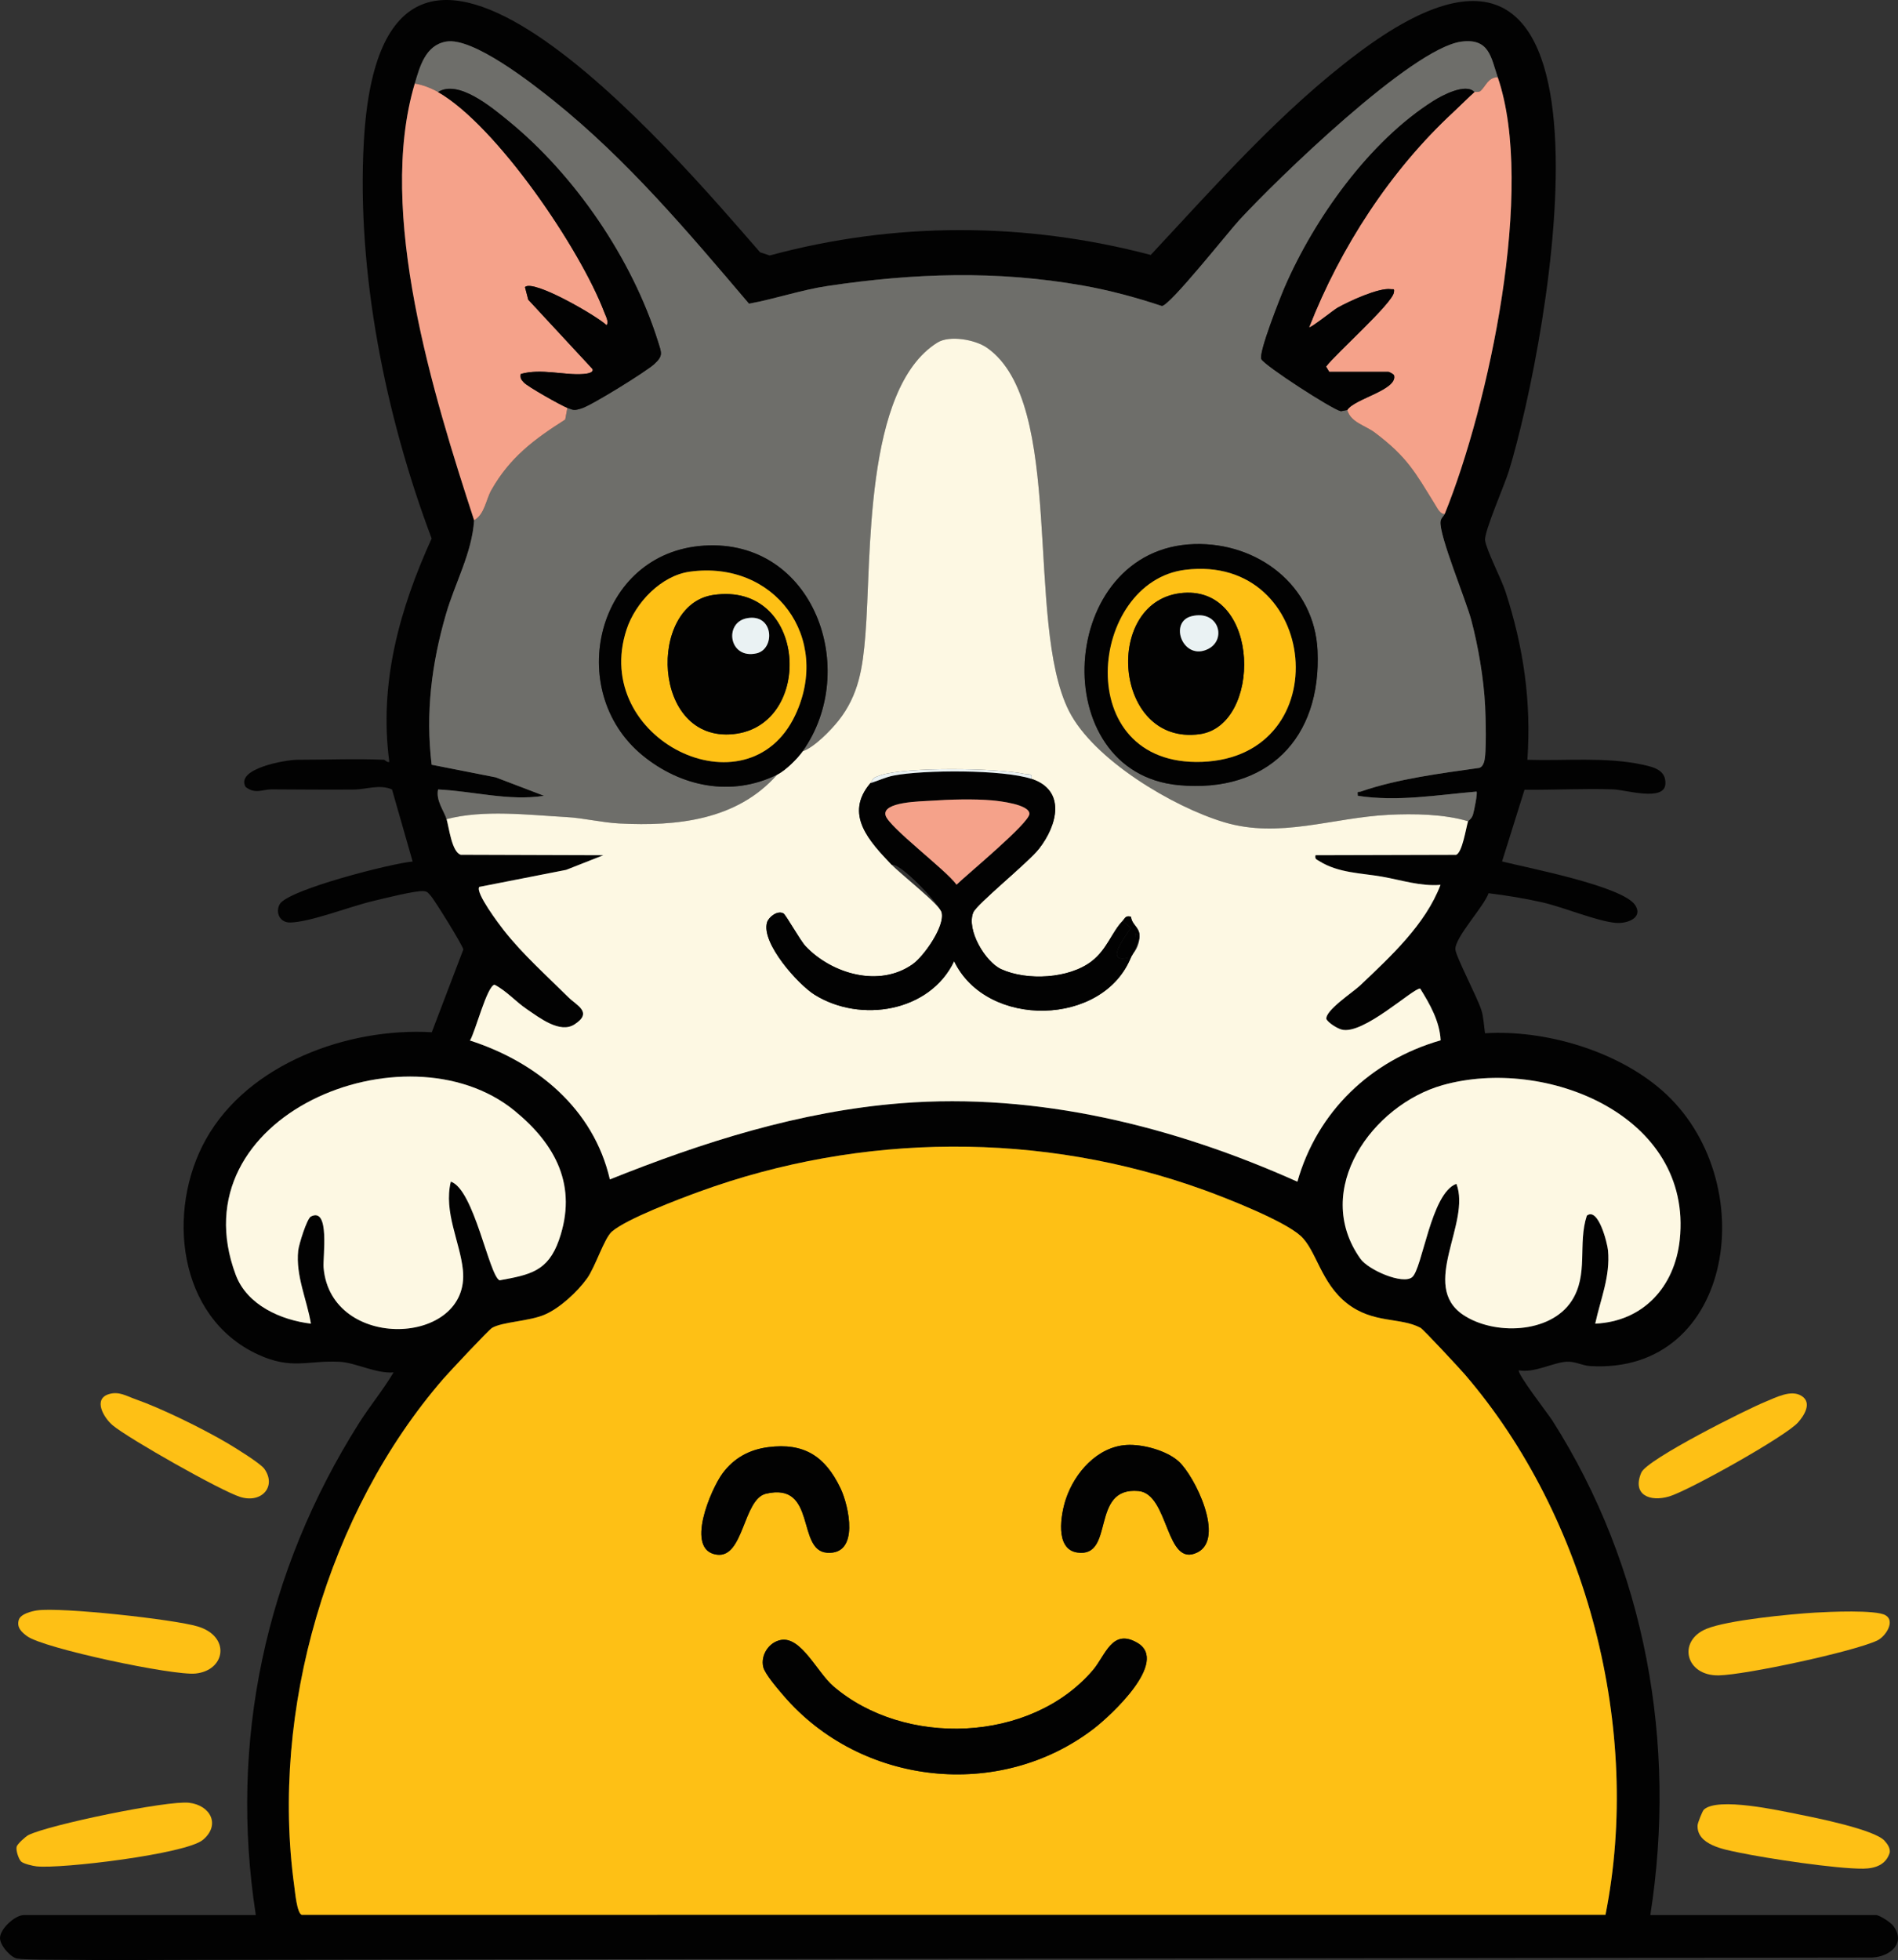 <?xml version="1.0" encoding="UTF-8"?><svg id="a" xmlns="http://www.w3.org/2000/svg" width="944.559" height="975.192" viewBox="0 0 944.559 975.192"><rect x="0" y="0" width="944.559" height="975.192" fill="#333333" stroke="none"/><defs><style>.b{fill:#f5a28a;}.c{fill:#fdf8e3;}.d{fill:#020202;}.e{fill:#eaf2f3;}.f{fill:#6e6e6a;}.g{fill:#fec015;}</style></defs><path class="d" d="M191.122,378.02c.4.018,1.497,1.438,2.629,1.05-5.251-39.113,5.099-76.026,21.056-111.157-22.851-60.642-37.393-132.069-33.745-197.376,9.272-165.986,155.093,6.634,197.177,54.971l4.816,1.602c62.409-16.882,127.131-16.705,189.621-.267,32.75-35.066,64.621-71.508,103.19-100.448,141.25-105.987,94.776,143.509,75.047,207.938-2.058,6.721-12.357,30.283-11.858,34.42.578,4.799,8.167,19.393,10.215,25.727,8.935,27.628,12.86,54.426,10.85,83.544,18.556.606,38.979-1.52,57.19,2.4,5.496,1.183,11.966,2.655,11.474,9.738-.607,8.75-19.835,2.788-25.903,2.581-14.681-.501-29.499.325-44.188.191l-11.182,35.664c12.182,3.105,60.269,12.268,66.313,21.822,4.012,6.342-4.234,9.271-9.814,8.741-9.579-.91-25.865-7.804-36.29-10.163-8.839-2.001-17.911-3.484-26.915-4.593-2.262,6.622-16.831,22.023-16.52,27.926.187,3.547,11.008,23.989,12.97,30.335,1.064,3.442,1.239,7.798,1.783,11.413,29.699-1.829,65.398,8.583,88.086,28.445,50.317,44.05,36.367,141.591-35.87,137.122-3.92-.243-7.335-2.37-11.58-2.144-6.725.359-16.076,5.72-23.763,4.273-1.338,1.259,14.659,21.877,16.647,25.003,46.34,72.833,62.151,160.694,48.739,246.046h112.324c1.735,0,7.19,3.541,8.484,5.226,6.766,8.81-1.687,15.553-10.552,15.909l-832.192,1.115c-22.867.033-45.991.269-68.561-.044-5.617-.078-17.467.068-22.167-.561-3.233-.432-8.84-6.731-8.628-10.417.269-4.69,7.632-11.229,11.819-11.229h115.488c-13.421-86.583,4.857-171.08,51.245-244.595,5.484-8.692,12.076-16.579,17.304-25.399-8.773.683-18.865-4.909-26.936-5.3-16.038-.777-23.693,4.155-40.588-3.641-40.045-18.479-45.71-71.626-25.829-107.099,21.131-37.703,70.837-55.636,112.383-53.21l15.688-41.164c.003-1.57-14.532-25.025-16.308-26.838-1.065-1.088-1.279-1.926-3.165-2.196-3.794-.542-20.608,3.793-25.605,4.955-10.857,2.526-31.177,10.499-41.087,10.645-5.257.078-7.399-5.014-5.265-9.025,3.849-7.237,55.798-20.424,66.207-21.32l-10.272-35.865c-6.282-2.686-12.801-.011-18.689.052-13.729.149-27.48-.061-41.211-.085-4.613-.008-8.092,2.548-12.948-1.193-5.228-9.201,20.175-13.528,25.643-13.528,14.208,0,29.14-.624,43.242,0ZM206.415,41.575c-19.164,64.113,9.351,155.365,29.531,217.266-1.041,16.289-9.505,31.165-13.99,46.654-7.175,24.781-10.263,49.126-7.147,74.982l31.906,6.285,24.03,9.175c-17.709,2.698-35.052-2.305-52.73-3.151-1.188,5.503,2.986,10.705,4.22,14.764,1.22,4.014,2.539,16.326,7.067,17.718l70.971.226-18.525,7.29-43.24,8.478c-2.091,2.825,9.946,18.705,12.238,21.623,9.374,11.933,21.343,22.596,32.107,33.284,4.119,4.09,12.376,7.501,3.026,13.514-7.216,4.641-17.32-3.266-23.707-7.599-5.634-3.823-10.009-9.029-16.067-12.167-3.783.64-9.603,23.616-12.228,27.775,33.25,10.702,61.532,34.022,69.626,69.11,46.391-18.612,94.666-33.94,144.975-37.912,67.89-5.361,135.777,11.501,197.179,39.04,9.907-34.954,36.551-60.367,71.303-70.34-.508-9.491-5.317-17.927-10.187-25.746-3.245-.501-28.419,23.325-39.128,20.388-2.151-.59-6.276-3.08-7.552-5.153-.781-4.274,13.285-13.461,16.723-16.725,15.228-14.453,32.572-30.36,40.062-50.103-9.95.801-19.482-2.4-29.129-4.095-10.176-1.788-21.75-1.757-31.257-7.766-1.309-.827-2.242-.945-1.83-2.899l69.955-.187c3.134-1.073,4.925-13.308,5.976-16.7.061-.197,1.797-1.16,2.452-3.317.499-1.646,2.397-10.825,1.77-11.448-19.701,1.67-39.221,5.121-59.061,2.103-.367-2.799.138-1.648,1.54-2.135,18.202-6.329,39.829-9.032,58.907-11.762,1.352-.459,1.946-1.667,2.355-2.919,1.364-4.171.798-22.565.515-28.043-.706-13.661-3.402-29.442-6.9-42.67-2.572-9.728-16.117-42.229-15.269-48.973.223-1.769,1.625-2.62,2.089-3.766,21.868-53.931,45.218-162.264,26.367-217.266-3.343-9.755-4.145-19.589-18.19-17.683-24.738,3.357-91.832,68.583-110.509,88.847-5.386,5.843-34.326,42.401-38.418,42.683-12.837-4.263-26.016-7.837-39.367-10.194-42.995-7.59-83.886-6.19-126.851.189-13.255,1.968-26.124,6.439-39.273,8.85-30.279-35.629-60.648-71.688-97.287-101.058-10.568-8.472-40.15-31.748-53.49-29.347-10.315,1.856-13.059,12.511-15.56,20.878ZM224.356,587.903c11.586,3.855,19.001,46.71,24.258,49.102,15.13-2.755,24.095-4.46,29.559-20.058,9.38-26.777-1.5-47.52-22.179-64.386-53.809-43.885-168.39,2.455-138.684,81.731,5.646,15.067,22.489,22.475,37.427,24.273-2.022-12.064-7.656-23.847-6.33-36.39.306-2.889,4.301-15.87,6.317-16.91,9.602-4.957,5.878,20.3,6.304,25.386,3.518,41.97,73.115,39.196,69.345,1.311-1.399-14.063-9.698-28.938-6.018-44.06ZM793.874,658.561c23.897-1.068,39.598-18.362,42.074-41.77,6.55-61.929-66.975-91.31-118.03-76.897-34.849,9.838-65.28,51.932-40.935,86.328,4.019,5.678,21.052,13.001,25.752,9.25,5.152-4.112,9.336-41.886,22.066-46.485,7.43,19.449-18.421,50.548,3.337,65.182,15.155,10.193,43.232,9.511,53.957-6.855,8.622-13.157,2.964-28.384,7.611-42.49,5.711-4.421,10.212,13.735,10.54,17.313,1.188,12.947-3.735,24.22-6.372,36.425ZM798.992,952.67c18.307-92.123-8.912-197.758-69.967-268.803-2.464-2.867-20.685-22.498-22.101-23.25-10.092-5.365-23.464-1.98-36.456-12.06-13.205-10.246-15.377-26.647-23.239-33.714-8.418-7.567-36.467-18.586-47.925-22.739-80.841-29.305-170.599-28.624-251.319.787-10.069,3.669-36.108,13.509-43.445,19.836-3.894,3.358-8.206,17.523-12.451,23.408-4.777,6.622-13.526,14.749-21.062,17.961-7.767,3.311-20.956,3.53-26.137,6.558-1.719,1.005-21.49,22.141-24.248,25.322-57.529,66.354-86.223,165.266-74.197,252.463.416,3.014,1.319,13.337,3.683,14.246l648.864-.016Z"/><path class="g" d="M903.353,802.321c6.773-.404,30.105-1.487,34.974,1.301,5.059,2.897.086,10.644-4.178,12.62-12.115,5.614-65.308,17.019-78.744,17.309-16.612.359-20.76-17.127-6.193-23.144,10.519-4.345,41.79-7.349,54.141-8.086Z"/><path class="g" d="M18.431,801.228c11.647-1.736,68.132,4.4,80.034,8.004,16.415,4.97,13.822,21.881-1.154,23.409-11.106,1.133-75.461-12.468-83.828-18.584-2.75-2.01-5.282-4.391-4.12-8.135.886-2.934,6.311-4.283,9.068-4.694Z"/><path class="g" d="M10.52,926.175c-1.186-1.1-2.715-5.518-2.233-7.382.343-1.353,4.464-5.092,5.887-5.806,10.079-5.053,69.161-17.323,79.917-16.059,10.773,1.266,15.743,11.095,6.872,18.473-8.489,7.06-70.623,14.518-82.809,13.169-1.843-.204-6.409-1.259-7.634-2.395Z"/><path class="g" d="M847.937,900.368c6.833-6.465,37.736.467,47.2,2.347,8.668,1.722,37.781,7.567,42.75,13.146,1.426,1.601,2.795,3.486,2.585,5.779-1.789,6.133-7.24,8.009-13.185,8.077-13.353.153-47.901-5.091-61.726-7.974-7.34-1.53-21.189-3.767-20.748-13.583.052-1.157,2.379-7.088,3.123-7.793Z"/><path class="g" d="M894.754,707.769c-6.282,6.983-54.209,33.791-63.984,36.733-9.675,2.912-18.698-.751-13.953-11.85,2.833-6.627,52.575-31.534,61.781-35.242,5.111-2.058,12.736-6.225,18.003-2.874,5.403,3.438,1.126,9.926-1.847,13.232Z"/><path class="g" d="M54.242,693.608c4.967-1.481,8.57.918,12.913,2.442,13.304,4.667,33.454,14.602,45.713,21.787,3.719,2.18,16.716,10.174,18.689,12.951,6.184,8.707-1.25,17.284-11.918,14.019-9.503-2.909-55.545-29.001-63.51-35.622-4.502-3.742-10.009-13.157-1.887-15.578Z"/><path class="g" d="M798.992,952.67l-648.864.016c-2.365-.909-3.268-11.233-3.683-14.246-12.026-87.197,16.668-186.109,74.197-252.463,2.758-3.181,22.529-24.317,24.248-25.322,5.181-3.029,18.37-3.247,26.137-6.558,7.536-3.212,16.286-11.339,21.062-17.961,4.245-5.885,8.557-20.051,12.451-23.408,7.337-6.327,33.376-16.168,43.445-19.836,80.72-29.412,170.478-30.093,251.319-.787,11.458,4.154,39.506,15.172,47.925,22.739,7.862,7.067,10.034,23.468,23.239,33.714,12.991,10.08,26.364,6.696,36.456,12.06,1.416.753,19.637,20.383,22.101,23.25,61.055,71.045,88.274,176.679,69.967,268.803ZM560.599,718.924c-14.564.928-25.805,13.843-30.157,26.894-2.487,7.459-5.638,24.949,5.651,26.612,19.049,2.807,6.138-32.823,30.487-30.596,15.346,1.404,13.329,38.621,29.41,30.501,13.729-6.932-1.276-37.793-9.374-45.2-5.967-5.458-18.053-8.718-26.018-8.211ZM382.294,720.012c-9.461,1.224-17.135,5.466-22.757,13.102-5.698,7.739-18.937,38.318-2.727,40.389,13.412,1.714,12.971-27.654,24.384-30.33,25.408-5.958,15.081,28.255,30.378,29.363,16.379,1.186,10.873-23.401,6.702-32.098-7.639-15.927-18.153-22.733-35.981-20.426ZM388.613,815.941c-6.052,1.112-10.19,7.662-8.756,13.505.863,3.514,7.472,11.116,10.106,14.186,38.395,44.752,107.477,52.49,154.456,16.356,8.029-6.175,37.69-33.246,21.592-42.639-12.611-7.358-15.836,6.259-22.132,13.623-30.997,36.259-93.834,38.345-129.187,7.97-8.032-6.901-15.978-24.858-26.078-23.001Z"/><path class="f" d="M745.36,38.411c-4.852.076-5.912,4.434-8.528,6.806-.886.803-2.859.39-3.073.577-4.264-4.628-16.065,1.665-20.391,4.394-31.801,20.058-59.207,58.563-73.982,92.658-2.127,4.908-13.184,32.786-11.669,35.828,1.594,3.202,35.01,24.874,39.608,25.936l3.154-.612c1.719,6.177,8.912,7.629,13.618,11.167,16.202,12.18,20.051,19.619,30.269,36.189.912,1.479,2.492,4.678,4.629,4.323-.465,1.146-1.866,1.997-2.089,3.766-.849,6.744,12.696,39.245,15.269,48.973,3.498,13.228,6.194,29.009,6.9,42.67.283,5.478.849,23.871-.515,28.043-.409,1.252-1.003,2.46-2.355,2.919-19.077,2.731-40.705,5.433-58.907,11.762-1.402.488-1.907-.664-1.54,2.135,19.841,3.019,39.36-.433,59.061-2.103.627.623-1.271,9.802-1.77,11.448-.654,2.157-2.391,3.12-2.452,3.317-11.835-3.575-26.973-3.846-39.592-3.205-27.944,1.42-54.277,11.898-81.685,3.719-25.623-7.646-65.216-31.211-77.399-55.492-22.076-43.998-1.343-153.307-40.829-180.655-5.882-4.074-18.579-6.257-24.562-2.537-36.787,22.87-32.746,107.847-35.877,145.709-1.313,15.876-3.192,29.523-13.325,42.338-3.872,4.896-12.125,13.374-17.904,15.319,28.794-40.542,5.663-105.843-49.078-102.338-53.556,3.43-69.894,72.19-30.515,104.411,18.958,15.512,44.09,20.819,66.937,9.528-20.008,22.71-49.902,25.774-78.615,24.299-8.677-.446-17.622-2.7-26.344-3.187-19.302-1.078-41.073-3.789-59.572,1.037-1.234-4.06-5.408-9.262-4.22-14.764,17.678.846,35.021,5.848,52.73,3.151l-24.03-9.175-31.906-6.285c-3.116-25.857-.028-50.201,7.147-74.982,4.485-15.489,12.949-30.365,13.99-46.654,5.271-2.928,5.846-10.203,8.632-15.099,9.238-16.24,21.233-25.147,36.711-35.01l1.063-5.79c3.361,1.297,3.591,1.294,7.093.239,4.968-1.497,31.943-18.24,36.057-21.954,4.674-4.22,3.741-5.593,1.962-11.272-12.891-41.136-41.339-82.803-74.633-109.933-7.908-6.444-24.76-20.647-34.814-14.229-3.314-1.9-7.781-3.659-11.602-4.219,2.501-8.367,5.245-19.023,15.56-20.878,13.341-2.4,42.922,20.876,53.49,29.347,36.639,29.37,67.007,65.429,97.287,101.058,13.148-2.411,26.018-6.882,39.273-8.85,42.965-6.379,83.856-7.779,126.851-.189,13.352,2.357,26.53,5.931,39.367,10.194,4.092-.281,33.033-36.84,38.418-42.683,18.677-20.264,85.771-85.49,110.509-88.847,14.045-1.906,14.847,7.928,18.19,17.683ZM594.362,270.7c-68.243,2.046-74.552,113.786-7.709,119.953,43.943,4.054,71.042-23.152,69.032-66.932-1.495-32.555-29.882-53.964-61.323-53.021Z"/><path class="c" d="M730.595,408.606c-1.051,3.391-2.843,15.627-5.976,16.7l-69.955.187c-.412,1.953.521,2.071,1.83,2.899,9.507,6.009,21.081,5.978,31.257,7.766,9.647,1.695,19.179,4.896,29.129,4.095-7.49,19.743-24.834,35.651-40.062,50.103-3.439,3.264-17.504,12.451-16.723,16.725,1.276,2.073,5.401,4.563,7.552,5.153,10.709,2.938,35.883-20.889,39.128-20.388,4.869,7.819,9.679,16.256,10.187,25.746-34.753,9.973-61.397,35.386-71.303,70.34-61.402-27.539-129.288-44.401-197.179-39.04-50.309,3.973-98.584,19.3-144.975,37.912-8.094-35.089-36.376-58.408-69.626-69.11,2.625-4.158,8.445-27.135,12.228-27.775,6.058,3.139,10.433,8.345,16.067,12.167,6.386,4.333,16.49,12.241,23.707,7.599,9.35-6.013,1.093-9.424-3.026-13.514-10.764-10.688-22.733-21.351-32.107-33.284-2.293-2.918-14.33-18.798-12.238-21.623l43.24-8.478,18.525-7.29-70.971-.226c-4.528-1.392-5.847-13.704-7.067-17.718,18.499-4.826,40.27-2.115,59.572-1.037,8.722.487,17.667,2.742,26.344,3.187,28.713,1.475,58.607-1.588,78.615-24.299,4.196-2.074,10.083-7.978,12.656-11.602,5.779-1.945,14.032-10.423,17.904-15.319,10.133-12.815,12.012-26.461,13.325-42.338,3.13-37.862-.911-122.838,35.877-145.709,5.984-3.72,18.68-1.537,24.562,2.537,39.487,27.348,18.754,136.658,40.829,180.655,12.183,24.281,51.776,47.846,77.399,55.492,27.408,8.178,53.741-2.3,81.685-3.719,12.618-.641,27.757-.37,39.592,3.205ZM513.329,387.512c.623-2.904-1.45-2.053-3.299-2.445-13.937-2.958-58.728-3.621-71.809.646-4.92,1.605-3.28,1.837-5.048,3.909-13.303,15.593-.43,29.02,10.589,40.612,4.424,4.654,23.793,19.723,24.847,23.701,1.798,6.785-8.82,21.838-14.412,25.793-16.574,11.721-40.128,4.875-53.215-8.873-2.806-2.948-9.86-15.691-11.06-16.382-3.004-1.729-7.424,1.826-8.199,4.454-3.018,10.229,15.42,30.842,23.675,35.989,22.799,14.214,57.369,8.62,69.429-16.695,16.205,33.776,74.394,32.564,88.072-2.114.12-.304-.114-.745,0-1.055,2.705-1.444,4.323-6.589,4.219-9.492-.159-4.449-3.785-5.3-4.273-9.45-2.853-.733-2.965.823-4.165,2.067-5.394,5.594-7.656,14.03-15.321,20.011-11.241,8.772-32.272,9.87-45.088,4.011-7.952-3.635-17.439-19.569-13.916-28.22,1.715-4.21,27.203-24.702,32.675-31.653,9.048-11.493,13.798-29.044-3.701-34.814Z"/><path class="c" d="M224.356,587.903c-3.68,15.122,4.619,29.997,6.018,44.06,3.77,37.884-65.827,40.658-69.345-1.311-.426-5.086,3.298-30.343-6.304-25.386-2.016,1.04-6.011,14.021-6.317,16.91-1.327,12.543,4.307,24.326,6.33,36.39-14.938-1.798-31.782-9.206-37.427-24.273-29.706-79.276,84.876-125.617,138.684-81.731,20.679,16.866,31.559,37.609,22.179,64.386-5.464,15.598-14.429,17.303-29.559,20.058-5.257-2.392-12.672-45.246-24.258-49.102Z"/><path class="c" d="M793.874,658.561c2.637-12.205,7.56-23.478,6.372-36.425-.328-3.577-4.829-21.734-10.54-17.313-4.647,14.106,1.011,29.333-7.611,42.49-10.725,16.366-38.802,17.048-53.957,6.855-21.758-14.634,4.093-45.732-3.337-65.182-12.73,4.599-16.913,42.373-22.066,46.485-4.7,3.751-21.733-3.572-25.752-9.25-24.345-34.396,6.086-76.489,40.935-86.328,51.055-14.413,124.58,14.968,118.03,76.897-2.476,23.408-18.176,40.702-42.074,41.77Z"/><path class="b" d="M218.017,45.794c29.218,16.754,70.844,78.15,82.77,109.71.637,1.685,2.356,4.656,1.085,6.298-4.5-4.41-36.514-23.04-40.612-18.971l1.63,6.274,31.979,34.489c.824,2.021-3.333,2.388-4.617,2.489-9.307.727-21-2.908-31.103-.01-.37,2.141.266,2.799,1.561,4.236,1.884,2.09,18.548,11.439,21.643,12.634l-1.063,5.79c-15.478,9.863-27.473,18.77-36.711,35.01-2.785,4.896-3.361,12.171-8.632,15.099-20.18-61.901-48.695-153.153-29.531-217.266,3.821.559,8.288,2.319,11.602,4.219Z"/><path class="b" d="M745.36,38.411c18.851,55.002-4.499,163.335-26.367,217.266-2.137.354-3.717-2.844-4.629-4.323-10.218-16.57-14.066-24.009-30.269-36.189-4.706-3.538-11.899-4.99-13.618-11.167,3.506-5.633,25.123-9.969,23.283-17.232-.209-.678-2.467-1.753-2.716-1.753h-29.531l-1.578-2.621c4.739-6.388,33.023-31.402,33.758-36.934.286-2.155-.152-1.38-1.57-1.586-5.916-.86-21.032,6.122-26.593,9.299-1.702.972-13.406,10.257-14.036,9.683,15.539-39.754,40.377-78.019,71.708-107.05,3.139-2.909,8.007-7.786,10.558-10.009.214-.187,2.187.226,3.073-.577,2.616-2.371,3.676-6.73,8.528-6.806Z"/><path class="d" d="M388.613,815.941c10.101-1.857,18.046,16.1,26.078,23.001,35.353,30.374,98.19,28.288,129.187-7.97,6.295-7.364,9.521-20.982,22.132-13.623,16.097,9.393-13.564,36.464-21.592,42.639-46.978,36.134-116.061,28.396-154.456-16.356-2.634-3.07-9.243-10.673-10.106-14.186-1.434-5.842,2.704-12.392,8.756-13.505Z"/><path class="d" d="M382.294,720.012c17.828-2.307,28.342,4.499,35.981,20.426,4.171,8.697,9.677,33.284-6.702,32.098-15.297-1.108-4.97-35.321-30.378-29.363-11.414,2.676-10.972,32.044-24.384,30.33-16.21-2.071-2.971-32.65,2.727-40.389,5.622-7.636,13.296-11.878,22.757-13.102Z"/><path class="d" d="M560.599,718.924c7.965-.507,20.051,2.753,26.018,8.211,8.098,7.407,23.103,38.268,9.374,45.2-16.082,8.121-14.065-29.097-29.41-30.501-24.349-2.227-11.438,33.403-30.487,30.596-11.289-1.664-8.138-19.154-5.651-26.612,4.352-13.05,15.593-25.966,30.157-26.894Z"/><path class="d" d="M282.353,202.942c-3.096-1.195-19.759-10.544-21.643-12.634-1.295-1.437-1.931-2.095-1.561-4.236,10.103-2.898,21.796.737,31.103.01,1.284-.1,5.441-.467,4.617-2.489l-31.979-34.489-1.63-6.274c4.099-4.069,36.112,14.561,40.612,18.971,1.271-1.642-.448-4.613-1.085-6.298-11.926-31.56-53.552-92.956-82.77-109.71,10.054-6.418,26.905,7.785,34.814,14.229,33.294,27.129,61.742,68.797,74.633,109.933,1.78,5.679,2.713,7.052-1.962,11.272-4.114,3.714-31.089,20.456-36.057,21.954-3.501,1.055-3.731,1.059-7.093-.239Z"/><path class="d" d="M733.759,45.794c-2.55,2.223-7.419,7.1-10.558,10.009-31.331,29.031-56.169,67.296-71.708,107.05.63.574,12.334-8.711,14.036-9.683,5.561-3.176,20.677-10.159,26.593-9.299,1.418.206,1.857-.569,1.57,1.586-.735,5.532-29.018,30.546-33.758,36.934l1.578,2.621h29.531c.249,0,2.507,1.075,2.716,1.753,1.84,7.263-19.777,11.598-23.283,17.232l-3.154.612c-4.597-1.061-38.013-22.733-39.608-25.936-1.514-3.041,9.542-30.919,11.669-35.828,14.776-34.095,42.182-72.601,73.982-92.658,4.326-2.729,16.127-9.022,20.391-4.394Z"/><path class="d" d="M594.362,270.7c31.441-.943,59.827,20.466,61.323,53.021,2.011,43.78-25.089,70.986-69.032,66.932-66.843-6.167-60.534-117.907,7.709-119.953ZM589.942,283.476c-48.353,5.859-57.504,98.028,8.267,95.578,68.084-2.536,58.468-103.664-8.267-95.578Z"/><path class="d" d="M399.423,373.801c-2.573,3.623-8.46,9.528-12.656,11.602-22.847,11.29-47.979,5.984-66.937-9.528-39.378-32.221-23.041-100.981,30.515-104.411,54.74-3.505,77.872,61.796,49.078,102.338ZM343.273,284.428c-14.266,1.97-27.056,15.435-31.431,28.686-18.072,54.743,60.22,92.831,83.887,42.754,18.208-38.525-10.164-77.281-52.456-71.441Z"/><path class="d" d="M513.329,387.512c17.499,5.77,12.749,23.322,3.701,34.814-5.472,6.95-30.96,27.443-32.675,31.653-3.523,8.651,5.964,24.584,13.916,28.22,12.817,5.859,33.848,4.76,45.088-4.011,7.664-5.981,9.927-14.417,15.321-20.011l4.106,3.512c-3.458,5.079-13.849,18.678.112,14.418-13.677,34.678-71.866,35.89-88.072,2.114-12.061,25.315-46.63,30.909-69.429,16.695-8.256-5.147-26.694-25.76-23.675-35.989.775-2.628,5.195-6.183,8.199-4.454,1.201.691,8.254,13.434,11.06,16.382,13.087,13.748,36.641,20.594,53.215,8.873,5.593-3.955,16.21-19.009,14.412-25.793-1.054-3.978-20.424-24.702-24.847-23.701-11.02-11.592-23.892-25.019-10.589-40.612,3.881-1.155,7.515-2.972,11.542-3.751,14.97-2.896,54.366-3.057,68.614,1.641ZM463.547,398.375c-5.138.352-24.794.483-22.821,7.37,1.67,5.83,30.433,27.408,35.312,34.419,5.1-5,36.229-30.64,36.268-35.248.04-4.731-15.165-6.41-18.633-6.711-9.111-.792-20.934-.459-30.125.171Z"/><path class="d" d="M558.681,458.176c1.199-1.244,1.312-2.8,4.165-2.067.488,4.15,4.114,5.001,4.273,9.45l-2.098-1.055c.244,3.731-.866,7.128-2.121,10.547-.114.31.12.751,0,1.055-13.961,4.26-3.571-9.339-.112-14.418l-4.106-3.512Z"/><path class="e" d="M433.173,389.622c1.768-2.073.128-2.305,5.048-3.909,13.082-4.267,57.872-3.604,71.809-.646,1.849.393,3.923-.459,3.299,2.445-14.249-4.698-53.645-4.537-68.614-1.641-4.027.779-7.66,2.596-11.542,3.751Z"/><path class="d" d="M567.118,465.559c.104,2.903-4.215,12.284-6.919,13.728,1.255-3.418,5.065-11.052,4.822-14.783l2.098,1.055Z"/><path class="g" d="M589.942,283.476c66.734-8.086,76.351,93.041,8.267,95.578-65.771,2.45-56.619-89.719-8.267-95.578ZM589.065,294.962c-40.507,2.89-35.339,76.346,8.017,70.303,30.837-4.298,30.534-73.053-8.017-70.303Z"/><path class="g" d="M343.273,284.428c42.292-5.84,70.664,32.915,52.456,71.441-23.667,50.077-101.959,11.989-83.887-42.754,4.375-13.252,17.165-26.717,31.431-28.686ZM354.876,296.031c-32.588,4.868-30.643,73.435,10.155,69.209,40.505-4.195,36.805-76.224-10.155-69.209Z"/><path class="b" d="M463.547,398.375c9.191-.63,21.015-.963,30.125-.171,3.469.301,18.674,1.981,18.633,6.711-.039,4.608-31.168,30.249-36.268,35.248-4.879-7.01-33.642-28.589-35.312-34.419-1.973-6.887,17.683-7.018,22.821-7.37Z"/><path class="d" d="M589.065,294.962c38.551-2.75,38.855,66.005,8.017,70.303-43.356,6.043-48.524-67.413-8.017-70.303ZM593.186,306.534c-11.858,2.765-4.455,22.504,7.968,16.393,9.484-4.666,5.391-19.508-7.968-16.393Z"/><path class="d" d="M354.876,296.031c46.96-7.015,50.66,65.014,10.155,69.209-40.797,4.225-42.742-64.341-10.155-69.209ZM371.74,307.584c-11.623,2.149-9.017,20.611,4.772,17.477,9.375-2.13,8.646-19.958-4.772-17.477Z"/><path class="e" d="M593.186,306.534c13.359-3.115,17.452,11.727,7.968,16.393-12.422,6.111-19.825-13.628-7.968-16.393Z"/><path class="e" d="M371.74,307.584c13.418-2.481,14.148,15.347,4.772,17.477-13.79,3.134-16.395-15.329-4.772-17.477Z"/></svg>
